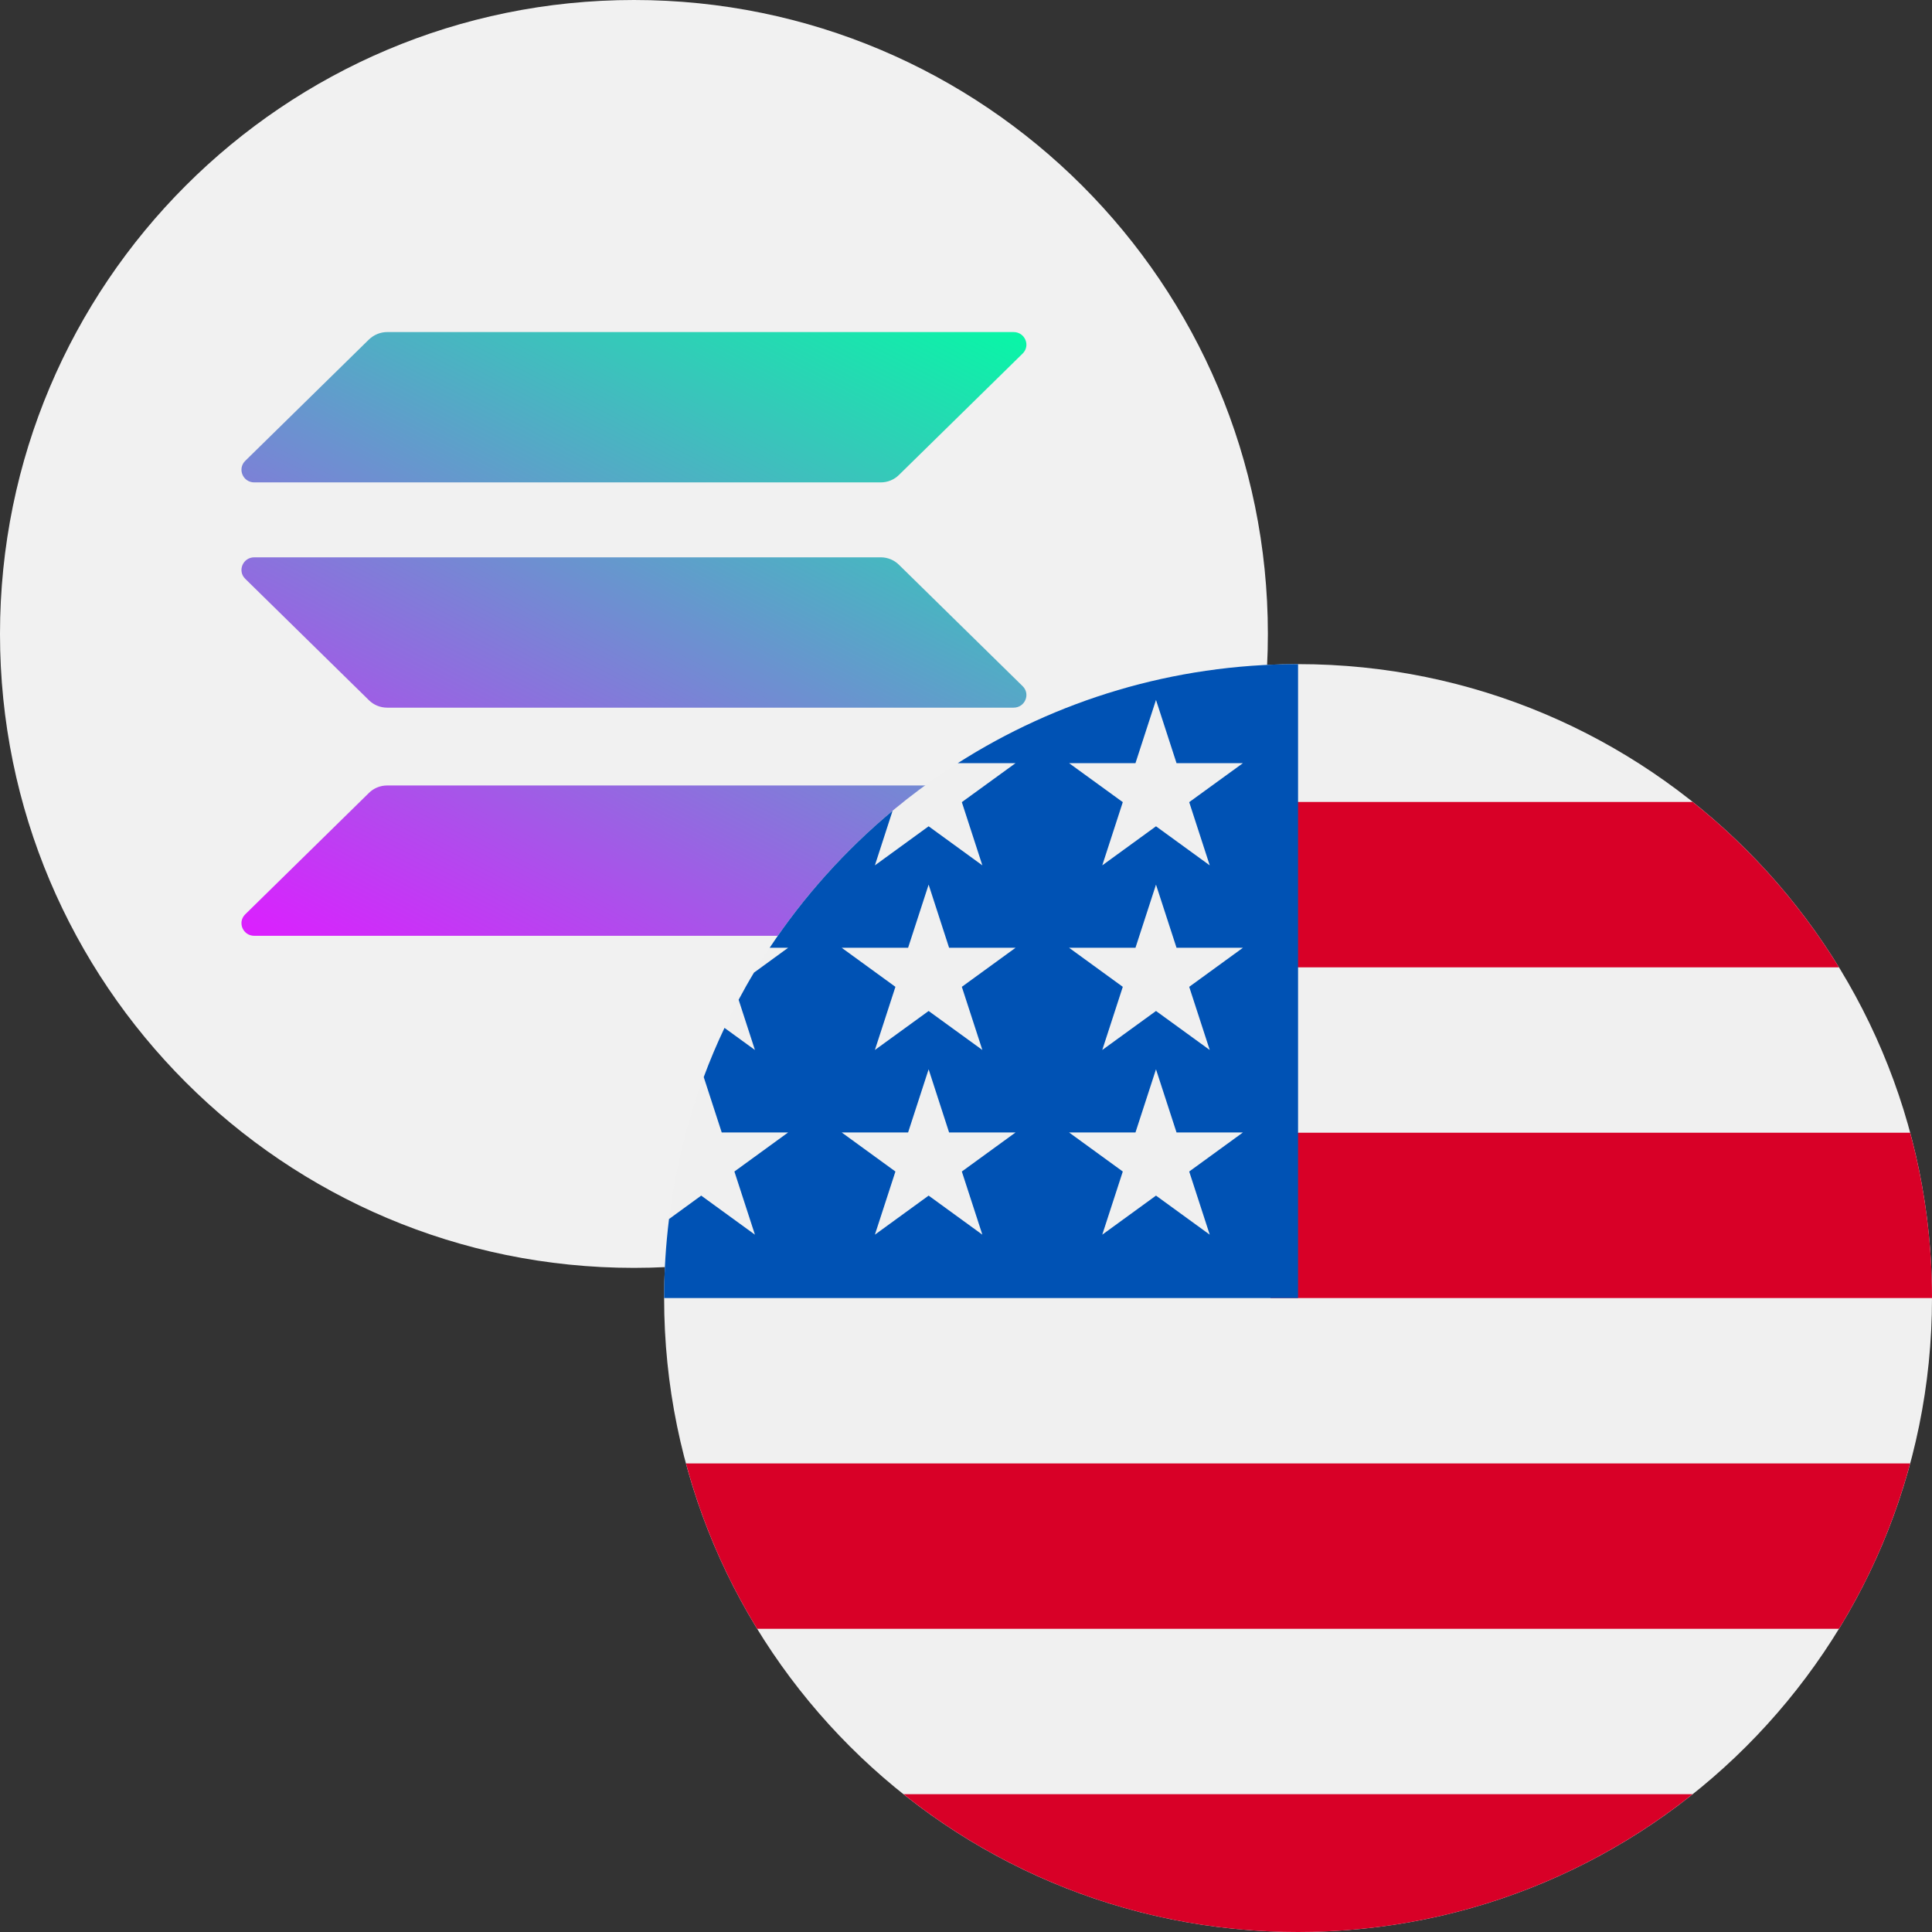 <svg width="32" height="32" viewBox="0 0 32 32" fill="none" xmlns="http://www.w3.org/2000/svg">
<rect x="0" y="0" width="32" height="32" fill="#333333" stroke="none"/>
<path d="M10.5 21C16.299 21 21 16.299 21 10.5C21 4.701 16.299 0 10.5 0C4.701 0 0 4.701 0 10.5C0 16.299 4.701 21 10.5 21Z" fill="#F1F1F1"/>
<g clip-path="url(#clip0_1298_43573)">
<path d="M6.112 13.132C6.19 13.055 6.298 13.01 6.412 13.01H16.788C16.977 13.01 17.072 13.235 16.938 13.367L14.888 15.378C14.81 15.455 14.702 15.5 14.588 15.5H4.212C4.023 15.5 3.928 15.275 4.062 15.144L6.112 13.132Z" fill="url(#paint0_linear_1298_43573)"/>
<path d="M6.112 5.622C6.193 5.545 6.301 5.5 6.412 5.5H16.788C16.977 5.5 17.072 5.725 16.938 5.856L14.888 7.868C14.81 7.945 14.702 7.99 14.588 7.99H4.212C4.023 7.99 3.928 7.765 4.062 7.633L6.112 5.622Z" fill="url(#paint1_linear_1298_43573)"/>
<path d="M14.888 9.353C14.81 9.276 14.702 9.231 14.588 9.231H4.212C4.023 9.231 3.928 9.456 4.062 9.587L6.112 11.599C6.19 11.676 6.298 11.721 6.412 11.721H16.788C16.977 11.721 17.072 11.496 16.938 11.365L14.888 9.353Z" fill="url(#paint2_linear_1298_43573)"/>
</g>
<path d="M21.5 32C27.299 32 32 27.299 32 21.5C32 15.701 27.299 11 21.5 11C15.701 11 11 15.701 11 21.5C11 27.299 15.701 32 21.5 32Z" fill="#F0F0F0"/>
<path d="M21.044 21.5H32C32 20.552 31.874 19.634 31.638 18.761H21.044V21.5Z" fill="#D80027"/>
<path d="M21.044 16.022H30.459C29.816 14.973 28.994 14.046 28.036 13.283H21.044V16.022Z" fill="#D80027"/>
<path d="M21.5 32C23.971 32 26.242 31.146 28.036 29.717H14.964C16.758 31.146 19.029 32 21.5 32Z" fill="#D80027"/>
<path d="M12.541 26.978H30.459C30.975 26.136 31.375 25.216 31.638 24.239H11.362C11.625 25.216 12.025 26.136 12.541 26.978Z" fill="#D80027"/>
<path d="M15.864 12.64H16.821L15.931 13.286L16.271 14.333L15.381 13.686L14.491 14.333L14.784 13.429C14.001 14.082 13.314 14.846 12.748 15.698H13.054L12.488 16.11C12.399 16.257 12.315 16.407 12.234 16.559L12.504 17.391L12 17.025C11.874 17.29 11.759 17.562 11.656 17.84L11.954 18.757H13.054L12.164 19.404L12.504 20.45L11.614 19.803L11.081 20.191C11.028 20.62 11 21.057 11 21.5H21.5C21.5 15.701 21.5 15.017 21.5 11C19.426 11 17.492 11.602 15.864 12.64ZM16.271 20.45L15.381 19.803L14.491 20.45L14.831 19.404L13.941 18.757H15.041L15.381 17.711L15.72 18.757H16.821L15.931 19.404L16.271 20.45ZM15.931 16.345L16.271 17.391L15.381 16.745L14.491 17.391L14.831 16.345L13.941 15.698H15.041L15.381 14.652L15.72 15.698H16.821L15.931 16.345ZM20.037 20.45L19.147 19.803L18.257 20.45L18.597 19.404L17.707 18.757H18.807L19.147 17.711L19.487 18.757H20.587L19.697 19.404L20.037 20.45ZM19.697 16.345L20.037 17.391L19.147 16.745L18.257 17.391L18.597 16.345L17.707 15.698H18.807L19.147 14.652L19.487 15.698H20.587L19.697 16.345ZM19.697 13.286L20.037 14.333L19.147 13.686L18.257 14.333L18.597 13.286L17.707 12.64H18.807L19.147 11.593L19.487 12.64H20.587L19.697 13.286Z" fill="#0052B4"/>
<defs>
<linearGradient id="paint0_linear_1298_43573" x1="15.796" y1="4.298" x2="8.825" y2="17.904" gradientUnits="userSpaceOnUse">
<stop stop-color="#00FFA3"/>
<stop offset="1" stop-color="#DC1FFF"/>
</linearGradient>
<linearGradient id="paint1_linear_1298_43573" x1="12.657" y1="2.69" x2="5.685" y2="16.295" gradientUnits="userSpaceOnUse">
<stop stop-color="#00FFA3"/>
<stop offset="1" stop-color="#DC1FFF"/>
</linearGradient>
<linearGradient id="paint2_linear_1298_43573" x1="14.216" y1="3.489" x2="7.245" y2="17.094" gradientUnits="userSpaceOnUse">
<stop stop-color="#00FFA3"/>
<stop offset="1" stop-color="#DC1FFF"/>
</linearGradient>
<clipPath id="clip0_1298_43573">
<rect width="13" height="10" fill="white" transform="translate(4 5.5)"/>
</clipPath>
</defs>
</svg>
